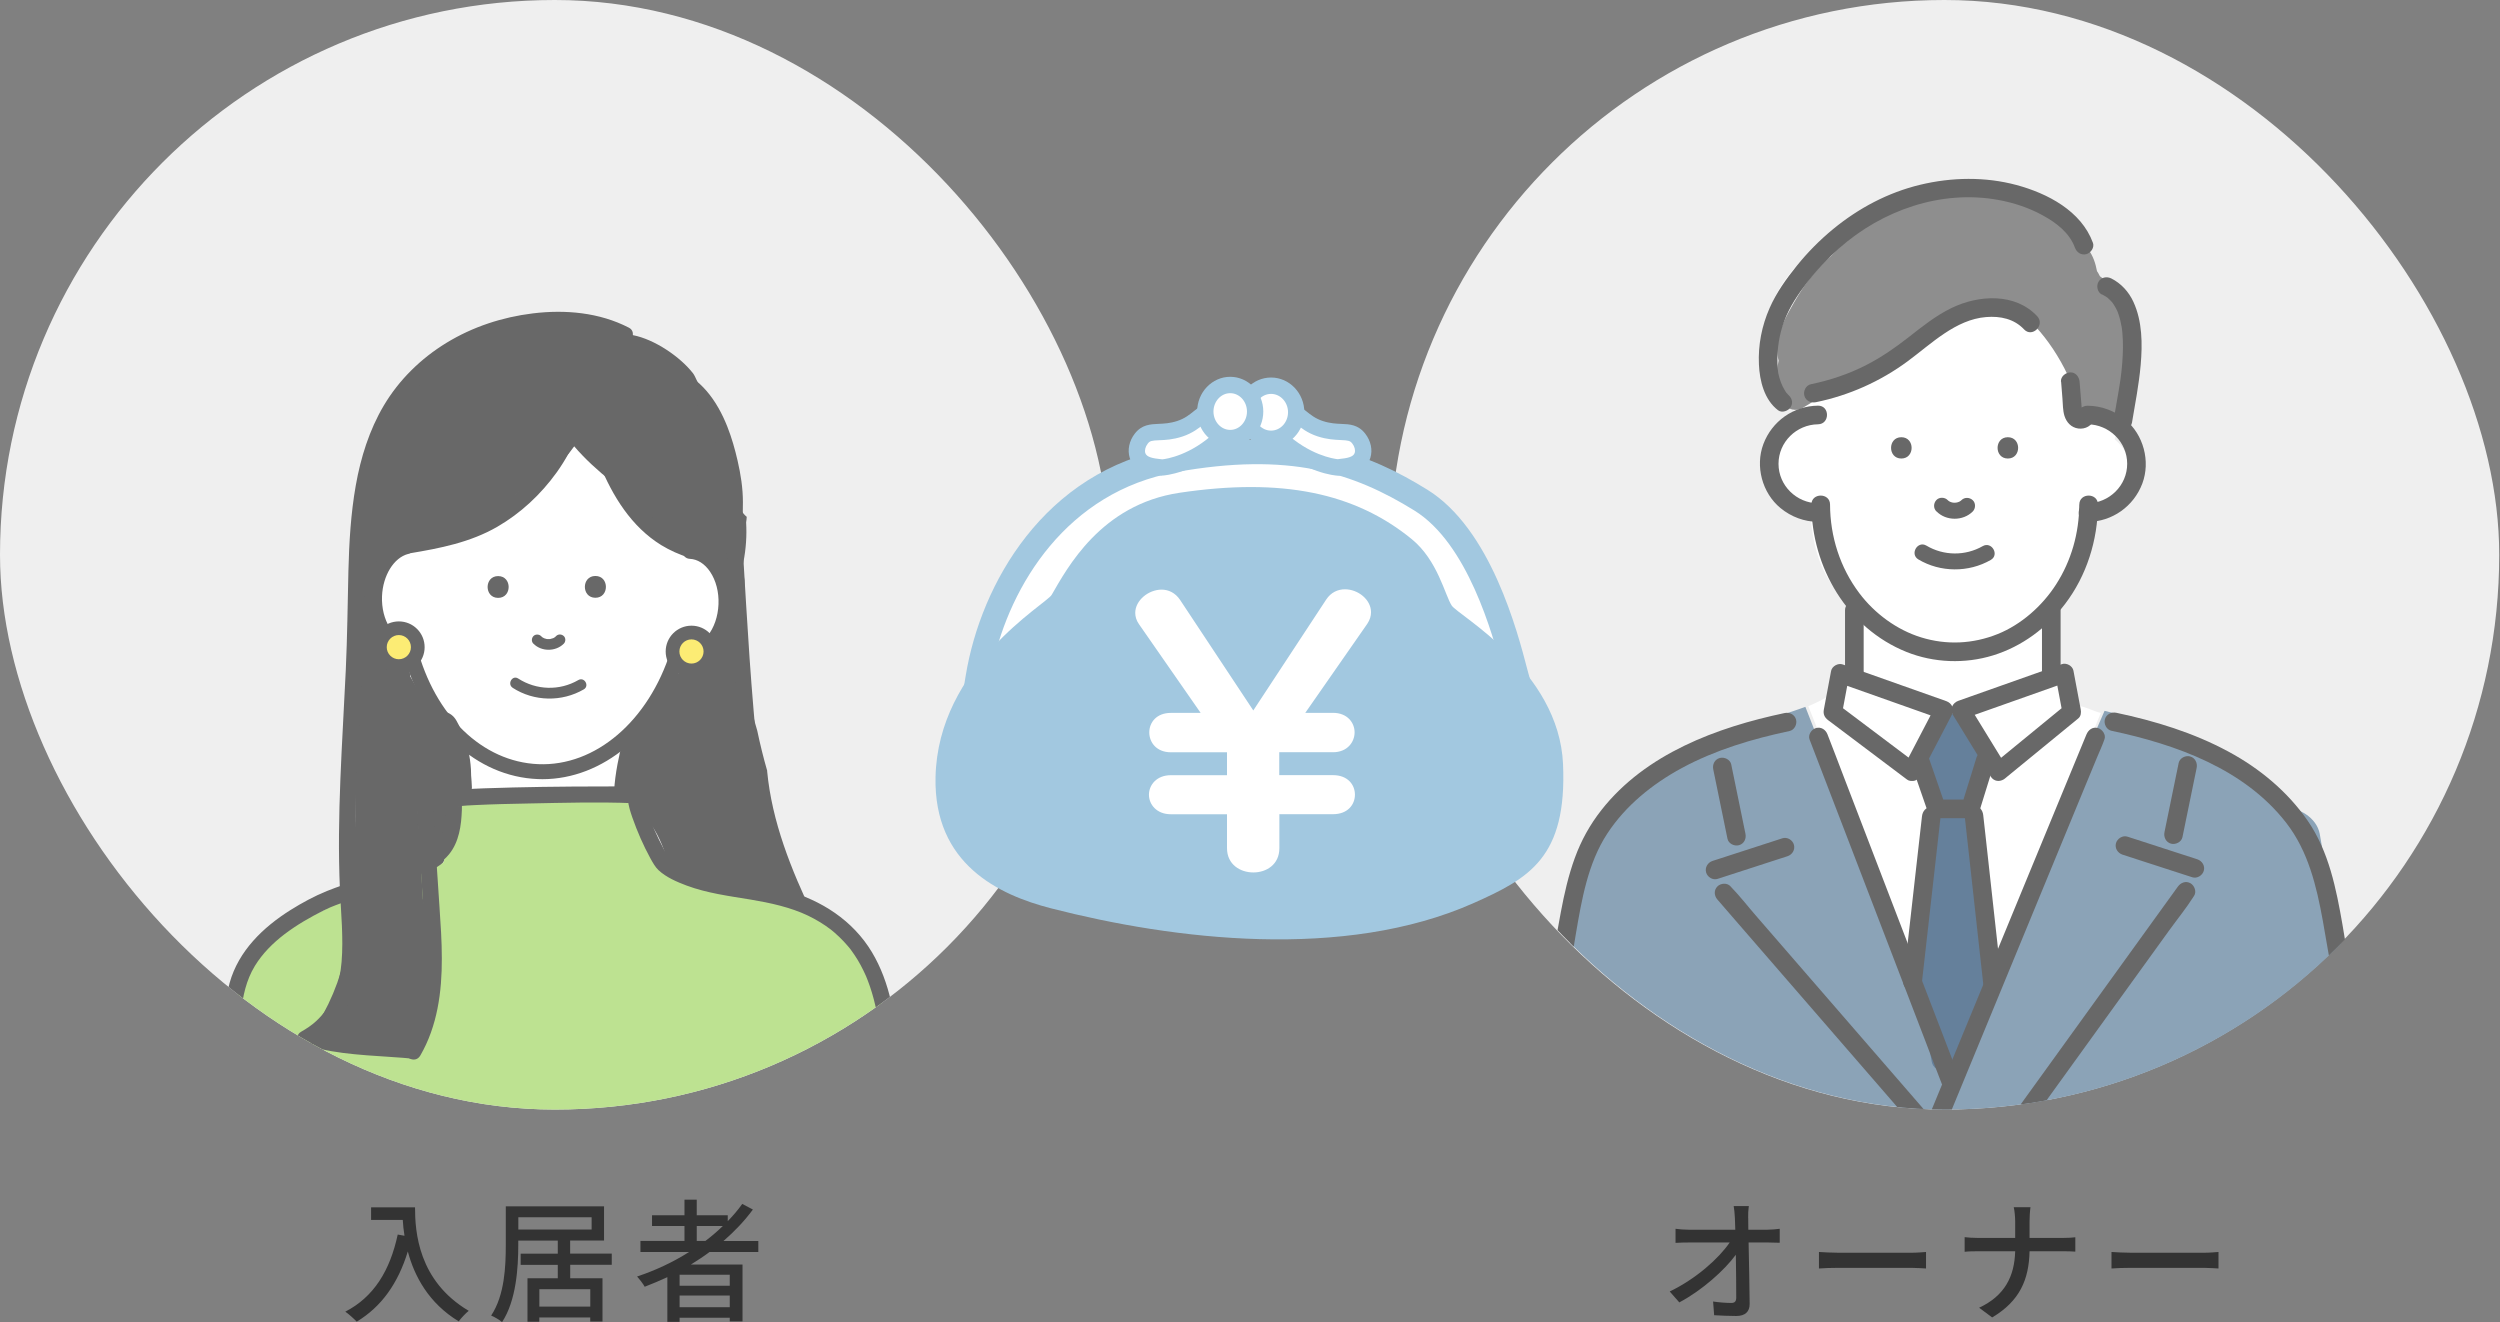 <?xml version="1.0" encoding="UTF-8"?>
<svg id="_レイヤー_2" data-name="レイヤー 2" xmlns="http://www.w3.org/2000/svg" width="450.63" height="238.32" xmlns:xlink="http://www.w3.org/1999/xlink" viewBox="0 0 450.63 238.32">
  <rect x="0" y="0" width="450.63" height="238.32" fill="#808080" stroke="none"/>
  <defs>
    <style>
      .cls-1 {
        fill: #65809b;
      }

      .cls-1, .cls-2, .cls-3, .cls-4, .cls-5, .cls-6, .cls-7, .cls-8, .cls-9, .cls-10, .cls-11 {
        stroke-width: 0px;
      }

      .cls-2 {
        fill: #8e8e8e;
      }

      .cls-12 {
        clip-path: url(#clippath-2);
      }

      .cls-3 {
        fill: #bde291;
      }

      .cls-4 {
        fill: none;
      }

      .cls-5 {
        fill: #686868;
      }

      .cls-13 {
        clip-path: url(#clippath-1);
      }

      .cls-6 {
        fill: #333;
      }

      .cls-7 {
        fill: #fff;
      }

      .cls-8 {
        fill: #fcec74;
      }

      .cls-14 {
        clip-path: url(#clippath);
      }

      .cls-15 {
        clip-path: url(#clippath-3);
      }

      .cls-9 {
        fill: #a2c8e0;
      }

      .cls-10 {
        fill: #8ba3b7;
      }

      .cls-11 {
        fill: #efefef;
      }
    </style>
    <clipPath id="clippath">
      <rect class="cls-4" x="250.63" y="0" width="200" height="200" rx="100" ry="100"/>
    </clipPath>
    <clipPath id="clippath-1">
      <rect class="cls-4" x="269.35" y="25.87" width="162.55" height="174.13"/>
    </clipPath>
    <clipPath id="clippath-2">
      <rect class="cls-4" x="0" y="0" width="200" height="200" rx="100" ry="100"/>
    </clipPath>
    <clipPath id="clippath-3">
      <rect class="cls-4" x="17.48" y="34.96" width="165.04" height="165.04"/>
    </clipPath>
  </defs>
  <g id="_レイヤー_1-2" data-name="レイヤー 1">
    <g>
      <g>
        <g>
          <path class="cls-6" d="m315.12,219.57c0,.58.02,1.27.02,2.09h3.43c.7,0,1.73-.1,2.23-.17v2.52c-.65-.02-1.51-.05-2.11-.05h-3.5c.07,3.55.17,7.99.19,11.09,0,1.39-.81,2.16-2.42,2.16-1.32,0-2.71-.07-3.98-.14l-.19-2.47c1.1.17,2.42.26,3.28.26.65,0,.89-.31.89-.96,0-1.8-.02-4.8-.07-7.73-2.06,2.81-6.11,6.43-10.19,8.59l-1.73-1.97c4.77-2.28,8.89-6,10.81-8.83h-7.31c-.84,0-1.65.02-2.45.07v-2.54c.67.1,1.63.17,2.4.17h8.37c-.02-.79-.05-1.51-.07-2.09-.05-.96-.12-1.61-.22-2.18h2.73c-.1.7-.14,1.49-.12,2.18Z"/>
          <path class="cls-6" d="m331.44,225.81h13.04c1.15,0,2.09-.1,2.69-.14v2.98c-.53-.02-1.63-.12-2.69-.12h-13.04c-1.32,0-2.76.05-3.57.12v-2.98c.79.05,2.28.14,3.57.14Z"/>
          <path class="cls-6" d="m362.98,217.6h3.02c-.1.62-.17,1.87-.17,2.59v2.95h5.95c.93,0,1.87-.05,2.3-.12v2.59c-.43-.05-1.49-.07-2.33-.07h-5.92c-.1,5.06-1.75,8.98-6.74,11.93l-2.35-1.75c4.6-2.14,6.38-5.64,6.5-10.18h-6.64c-.96,0-1.87.02-2.47.1v-2.64c.58.07,1.51.14,2.42.14h6.69v-2.95c0-.77-.1-1.97-.26-2.59Z"/>
          <path class="cls-6" d="m384.17,225.81h13.04c1.15,0,2.08-.1,2.68-.14v2.98c-.53-.02-1.63-.12-2.68-.12h-13.04c-1.32,0-2.76.05-3.57.12v-2.98c.79.05,2.28.14,3.57.14Z"/>
        </g>
        <g>
          <rect class="cls-11" x="250.49" y="0" width="200" height="200" rx="100" ry="100"/>
          <g class="cls-14">
            <g class="cls-13">
              <g>
                <path class="cls-7" d="m378.69,128.51c-1.59-.37-2.51-1.08-4.11-1.28-.27-2.13-2.09-4.11-3.92-4.88-.4-.17-.83-.29-1.27-.38.33-4.78.71-9.56,1.16-14.34.35-.78.68-1.56,1-2.33,1.28-3.08,2.45-6.24,3.28-9.47.14-.56.26-1.12.35-1.67.39-.18.77-.35,1.16-.53,2.47-1.16,5.08-2.28,6.58-4.72,2.01-3.26,1.18-7.42-1.75-9.7,2.28-7.47,3.88-15.65.81-23.05-.84-2.03-2.33-3.89-4.44-4.49.11-.5.15-1.02.09-1.56-.4-3.6-1.6-6.61-4.08-9.3-2.13-2.31-5.11-3.93-8.13-4.75-3.85-1.04-8.07-1.01-12.13-.35-4.66-.57-9.47-.05-14.02,1.66-5,1.88-9.49,4.68-13.36,8.38-4.15,3.97-7.71,9.03-7.89,14.96-.14,4.61,2.02,8.74,4.97,12.16.24.99.55,1.96.95,2.91-1.89,1.15-3.35,3.03-3.98,5.15-1.11,3.74.49,8.06,3.87,10.05.64.37,1.32.65,2.03.83.15.05.3.08.45.12.19,4.25.96,8.47,3.1,12.2,1.65,2.88,3.9,5.21,6.47,7.14-.5,3.65-.93,7.31-1.29,10.97-2.04.2-4.01,1.32-4.97,3.12-.23.44-3.52,1.89-3.66,1.94l26.36,65.9,26.36-64.7Z"/>
                <path class="cls-10" d="m351.1,193.05l-25.68-65.64c-4.92,1.8-12.95,4.17-17.58,5.84-1.93.7-3.6,2.21-4.34,4.08-10.16,3.41-16.12,13.96-18.65,23.91-1.46,5.74-2.37,11.64-3.47,17.46-1.18,6.26-2.36,12.52-3.54,18.78-.81,4.28,1.79,7.78,6.17,8.1,28.78,2.1,57.62,3.29,86.47,3.56,8.14.08,16.28.08,24.41.01,1.94-.02,3.83-.99,5.04-2.49,5.27-.57,10.53-1.22,15.78-1.95,1.06-.15,2.02-.75,2.8-1.57,4-.36,6.8-4.06,5.79-8.07-.55-2.19-1.03-4.39-1.42-6.61-.11-.61-.21-1.21-.3-1.82-.01-.09-.1-.71-.15-1.02-.04-.32-.1-.85-.11-.94-.07-.61-.13-1.22-.19-1.83-.17-1.82-.27-3.64-.33-5.46,0-2.68.04-5.36.11-8.04.05-1.84-.86-3.63-2.26-4.85-.23-4.75-.64-9.49-1.51-14.19-.54-2.91-3.84-4.94-6.73-4.69-.06-.12-.12-.25-.18-.38-1.01-1.95-2.31-3.86-3.87-5.4-2.26-2.23-4.94-3.44-7.87-4.56-6.47-2.47-13.22-5.52-20.14-7.15l-28.26,64.95"/>
                <path class="cls-2" d="m383.75,57.49c-.05-.17-.11-.33-.17-.49-.19-1.11-.5-2.21-.88-3.28-1.33-1.39-2.66-2.79-4.19-3.93-.08-.14-.15-.28-.23-.44-.09-.17-.18-.33-.29-.46-.27-1.44-.72-2.82-1.59-3.93-.04-.57-.28-1.14-.67-1.61-5.85-7.13-17.23-8.92-25.88-7.78-7.71,1.02-14.76,4.73-19.77,10.55-3.24,2.64-5.5,6.19-7.52,9.85-1.2,2.17-2.26,4.51-2.23,7.04,0,.67.09,1.33.26,1.98-.54,2.62-.14,5.25,1,7.72.54,1.17,2.26,1.48,3.28.86l11.23-6.76c3.66-2.2,7.27-4.51,11.12-6.37.92-.45,1.87-.85,2.84-1.22,1.93-1.23,4.12-2.13,6.25-2.71,3.29-.91,7.16-1.07,9.77,1.5,4.47,4.41,8.54,11.86,9.18,18.17.64.1,1.16-.11,1.74-.42.23-.12.45-.28.68-.41.02.01.03.03.05.04,1.5,1.11,3.71-.12,4.63-1.36,1.08-1.46,1.29-3.35,1.54-5.1.3-2.05.51-4.13.51-6.2,0-1.75-.15-3.59-.66-5.27Z"/>
                <path class="cls-1" d="m358.2,172.27c.07-.23.1-.48.07-.73-1.23-9.51-2.11-19.06-2.65-28.64.33-.75.32-1.65-.13-2.32,0-.03,0-.07,0-.1.33-.69.66-1.39.99-2.08.48-1,1.18-2.11,1.21-3.26.03-1.41-.9-2.55-2.01-3.53-.71-2.31-3.15-3.96-5.51-2.43-.46.29-.81.76-1.01,1.28-.07.1-.15.2-.21.31-.02.03-.03.05-.04.08-.58.24-1.05.74-1.23,1.55-.38,1.67-1.41,4.06-.92,5.77.19.68.69,1.29,1.3,1.85-.15,1.16.05,2.33.89,3.28.25.29.56.55.9.75-.81.3-1.43,1.02-1.4,2.15.18,5.94-.14,11.9-1.04,17.78-.05.32-.05.64,0,.94-.39,2.27-.77,4.54-1.11,6.82-.18,1.18-.5,3.46-.2,5.3-.53.52-.82,1.29-.56,2.23,1.09,3.98,1.98,8,2.65,12.07.38,2.3,4.22,2.28,4.63,0,.25-1.39.83-2.68,1.48-3.95.41-.4.69-.94.78-1.5.4-.78.79-1.57,1.1-2.38.38-.99.72-2,1.04-3.01.7-.42,1.19-1.2,1.19-2.06v-1.88c.18-.62.37-1.25.56-1.87.33-1.06-.07-1.91-.74-2.42Z"/>
                <g>
                  <path class="cls-5" d="m367.2,56.99c-3.98-4.25-10.57-3.83-15.42-1.48-2.85,1.38-5.34,3.39-7.82,5.33-2.41,1.88-4.91,3.61-7.64,5-3.13,1.59-6.47,2.71-9.91,3.42-.89.18-1.4,1.23-1.17,2.07.25.92,1.17,1.35,2.07,1.17,5.98-1.22,11.65-3.76,16.55-7.38,4.27-3.15,8.64-7.53,14.14-7.97,2.56-.21,5.05.32,6.84,2.22,1.48,1.58,3.85-.8,2.37-2.37h0Z"/>
                  <path class="cls-5" d="m377.25,43.76c-2.1-5.74-8.18-8.9-13.77-10.41-5.66-1.52-11.7-1.41-17.38-.04-5.8,1.4-11.06,4.2-15.66,7.97-2.41,1.98-4.61,4.21-6.57,6.63-1.89,2.35-3.68,4.84-4.89,7.61-1.41,3.21-2.09,6.66-1.93,10.17.13,2.96.97,6.38,3.45,8.26.72.55,1.88.11,2.3-.6.5-.86.12-1.75-.6-2.3.25.19-.15-.19-.23-.28.15.18-.08-.13-.11-.17-.07-.11-.14-.22-.2-.33-.27-.46-.48-.9-.65-1.36-.19-.51-.33-1.02-.45-1.54-.01-.05-.07-.39-.04-.17.04.28-.03-.27-.03-.33-.04-.44-.07-.88-.09-1.32-.1-2.67.31-5.29,1.26-7.79.94-2.48,2.46-4.74,4.07-6.83,1.71-2.22,3.65-4.28,5.74-6.14,7.74-6.88,18.43-10.65,28.78-8.74,2.78.51,5.48,1.41,7.96,2.77,2.43,1.33,4.81,3.12,5.8,5.82.31.85,1.14,1.43,2.07,1.17.82-.23,1.49-1.21,1.17-2.07h0Z"/>
                  <path class="cls-5" d="m378.89,53.07c.33.16.64.35.95.56.21.14-.19-.16,0,0,.06.04.11.09.16.14.16.14.31.29.46.44.11.12.22.25.33.37.2.24.04.05,0,0,.06.08.11.15.16.23.21.33.41.66.58,1.01.04.09.21.46.16.34-.06-.14.11.29.13.36.14.39.26.79.36,1.2.1.39.18.79.25,1.19.01.08.09.57.05.29.03.25.06.5.08.76.17,1.82.12,3.65-.02,5.47-.07.92-.17,1.83-.29,2.74,0,0-.04.29-.02.12.02-.18-.02.17-.03.21-.03.2-.06.4-.09.6-.07.44-.13.88-.21,1.32-.27,1.63-.58,3.26-.85,4.89-.15.89.24,1.81,1.17,2.07.81.22,1.91-.27,2.07-1.17.58-3.46,1.26-6.91,1.57-10.41.33-3.79.31-7.87-1.31-11.39-.82-1.79-2.21-3.33-3.99-4.22-.81-.4-1.82-.22-2.3.6-.43.74-.21,1.89.6,2.3h0Z"/>
                  <path class="cls-5" d="m371.52,68.81c.08,1.01.16,2.02.24,3.04.08,1.01.06,2.13.36,3.1.37,1.19,1.23,2.12,2.5,2.29,1.25.17,2.54-.5,2.87-1.78.22-.85-.28-1.86-1.17-2.07-.88-.2-1.83.26-2.07,1.17-.06.24.14-.26.19-.33.1-.12.13-.15.07-.09-.09.09-.02.04.22-.16-.19.11.21-.08.22-.08-.01,0-.15.04-.17.05-.14.05.47-.04.2-.04-.23,0,.23.02.23.04,0,0-.17-.05-.18-.05-.17-.02.35.16.2.08-.17-.09.32.3.14.11-.2-.21.14.25.05.08-.03-.06-.06-.11-.1-.17-.1-.16.11.37.04.09-.04-.15-.08-.29-.11-.44-.05-.28.03-.02,0,.1.01-.08-.02-.17-.02-.25-.14-1.57-.25-3.14-.38-4.7-.07-.87-.72-1.72-1.68-1.68-.85.04-1.75.74-1.68,1.68h0Z"/>
                  <g>
                    <path class="cls-5" d="m374.79,90.95c-.02,5.12-1.42,10.12-4.2,14.43-2.5,3.88-6.27,7.2-10.48,8.9-4.49,1.81-9.26,2.02-13.82.61-4.38-1.35-8.37-4.29-11.13-7.95-3.49-4.63-5.27-10.23-5.29-15.99,0-2.16-3.37-2.16-3.36,0,.04,11.31,6.47,22.28,17.15,26.57,4.92,1.97,10.55,2.18,15.61.61,5.21-1.61,9.67-4.95,12.96-9.26,3.9-5.11,5.9-11.52,5.93-17.92,0-2.16-3.35-2.16-3.36,0h0Z"/>
                    <path class="cls-5" d="m376.31,76.48c3.89.05,7.12,3.2,7.12,7.12s-3.23,7.07-7.12,7.12c-2.16.03-2.16,3.38,0,3.36,4.42-.05,8.3-2.8,9.85-6.93,1.5-4,.21-8.83-3.1-11.54-1.93-1.58-4.26-2.45-6.75-2.48-2.16-.03-2.16,3.33,0,3.36h0Z"/>
                    <path class="cls-5" d="m327.7,90.72c-3.89-.05-7.12-3.2-7.12-7.12s3.23-7.07,7.12-7.12c2.16-.03,2.16-3.38,0-3.36-4.42.05-8.3,2.8-9.85,6.93-1.5,4-.21,8.83,3.1,11.54,1.93,1.58,4.26,2.45,6.75,2.48,2.16.03,2.16-3.33,0-3.36h0Z"/>
                  </g>
                  <g>
                    <path class="cls-5" d="m361.92,82.65c2.47,0,2.47-3.84,0-3.84s-2.47,3.84,0,3.84h0Z"/>
                    <path class="cls-5" d="m342.72,82.65c2.47,0,2.47-3.84,0-3.84s-2.47,3.84,0,3.84h0Z"/>
                  </g>
                  <path class="cls-5" d="m349.06,92.18c1.72,1.76,4.79,1.76,6.53.02.53-.53.57-1.51,0-2.04-.57-.53-1.47-.57-2.04,0-.08.09-.17.17-.27.24.1-.08.19-.15.29-.23-.21.16-.43.29-.67.39.11-.05.23-.1.34-.15-.28.12-.57.19-.87.23.13-.02.26-.03.38-.05-.3.04-.6.03-.9,0,.13.02.26.03.38.05-.28-.04-.55-.11-.81-.22.11.05.23.1.34.15-.24-.1-.46-.23-.67-.38.1.08.19.15.29.23-.11-.09-.21-.18-.31-.28-.53-.54-1.51-.57-2.04,0-.53.58-.56,1.46,0,2.04h0Z"/>
                  <path class="cls-5" d="m357.39,98.44c-3.14,1.8-7.04,1.76-10.15-.09-1.6-.95-3.04,1.54-1.45,2.49,3.97,2.36,9.05,2.39,13.05.09,1.61-.92.16-3.41-1.45-2.49h0Z"/>
                  <g>
                    <path class="cls-5" d="m332.57,109.98v11.35c0,.91.77,1.68,1.68,1.68s1.68-.77,1.68-1.68v-11.35c0-.91-.77-1.68-1.68-1.68s-1.68.77-1.68,1.68h0Z"/>
                    <path class="cls-5" d="m368.07,109.98v11.35c0,.91.77,1.68,1.68,1.68s1.68-.77,1.68-1.68v-11.35c0-.91-.77-1.68-1.68-1.68s-1.68.77-1.68,1.68h0Z"/>
                  </g>
                  <g>
                    <path class="cls-5" d="m345.45,137.63c-4.15-3.13-8.3-6.25-12.46-9.38-.59-.44-1.18-.89-1.77-1.33.26.63.51,1.26.77,1.9.44-2.33.88-4.66,1.31-6.98-.69.39-1.38.78-2.07,1.17,5.45,1.93,10.9,3.86,16.35,5.79.78.28,1.56.55,2.34.83-.33-.82-.67-1.64-1-2.47-1.93,3.69-3.85,7.39-5.78,11.08-1,1.91,1.9,3.61,2.9,1.69,1.93-3.69,3.85-7.39,5.78-11.08.53-1.01.05-2.09-1-2.47-5.45-1.93-10.9-3.86-16.35-5.79-.78-.28-1.56-.55-2.34-.83-.81-.29-1.91.33-2.07,1.17-.44,2.33-.88,4.66-1.31,6.98-.15.82.13,1.41.77,1.9,4.15,3.13,8.3,6.25,12.46,9.38.59.44,1.18.89,1.77,1.33.72.55,1.88.12,2.3-.6.5-.86.12-1.75-.6-2.3Z"/>
                    <path class="cls-5" d="m361.46,140.27c3.83-3.14,7.67-6.28,11.5-9.42.55-.45,1.11-.91,1.66-1.36.48-.39.54-1.08.43-1.63-.44-2.33-.88-4.66-1.31-6.98-.16-.85-1.26-1.46-2.07-1.17-5.45,1.93-10.9,3.86-16.35,5.79-.78.28-1.56.55-2.34.83-.99.35-1.6,1.49-1,2.47,1.99,3.24,3.98,6.49,5.97,9.73.29.47.58.95.87,1.42,1.13,1.84,4.03.15,2.9-1.69-1.99-3.24-3.98-6.49-5.97-9.73-.29-.47-.58-.95-.87-1.42-.33.82-.67,1.64-1,2.47,5.45-1.93,10.9-3.86,16.35-5.79.78-.28,1.56-.55,2.34-.83-.69-.39-1.38-.78-2.07-1.17.44,2.33.88,4.66,1.31,6.98.14-.54.29-1.09.43-1.63-3.83,3.14-7.67,6.28-11.5,9.42-.55.45-1.11.91-1.66,1.36-.7.58-.6,1.78,0,2.37.69.69,1.67.58,2.37,0Z"/>
                  </g>
                  <path class="cls-5" d="m356.26,136.56c-.91,2.93-1.81,5.86-2.72,8.79.54-.41,1.08-.82,1.62-1.23h-6.08c.54.41,1.08.82,1.62,1.23-1.01-2.93-2.03-5.86-3.04-8.79-.3-.86-1.15-1.42-2.07-1.17-.83.23-1.47,1.2-1.17,2.07,1.01,2.93,2.03,5.86,3.04,8.79.24.7.85,1.23,1.62,1.23h6.08c.76,0,1.4-.52,1.62-1.23.91-2.93,1.81-5.86,2.72-8.79.27-.87-.32-1.83-1.17-2.07-.9-.25-1.8.3-2.07,1.17h0Z"/>
                  <path class="cls-5" d="m279.47,197.64c1.47-9.78,2.92-19.54,4.58-29.29,1.05-6.16,2.17-12.75,5.65-18.07,3.32-5.08,8.16-8.97,13.45-11.84,6.05-3.27,12.71-5.25,19.42-6.67.89-.19,1.4-1.23,1.17-2.07-.25-.92-1.18-1.36-2.07-1.17-12.21,2.58-25.04,7.34-33,17.47-2.08,2.65-3.66,5.49-4.81,8.66-1.15,3.15-1.89,6.43-2.51,9.72-.92,4.88-1.72,9.79-2.48,14.7-.92,5.88-1.76,11.77-2.64,17.65-.13.9.22,1.8,1.17,2.07.79.22,1.93-.27,2.07-1.17h0Z"/>
                  <path class="cls-5" d="m426.94,196.69c-1.51-10.01-2.98-20.02-4.7-29.99-1.12-6.45-2.47-13.26-6.26-18.74-3.64-5.28-8.65-9.43-14.28-12.47-6.3-3.41-13.23-5.53-20.22-7.01-.89-.19-1.81.26-2.07,1.17-.23.83.28,1.88,1.17,2.07,11.66,2.47,23.99,6.87,31.54,16.63,3.94,5.09,5.44,11.38,6.57,17.6.86,4.74,1.65,9.49,2.39,14.25.9,5.79,1.73,11.6,2.6,17.39.14.9,1.27,1.39,2.07,1.17.96-.26,1.31-1.17,1.17-2.07h0Z"/>
                  <path class="cls-5" d="m346.44,176.98c.38-3.36.76-6.73,1.14-10.09.6-5.36,1.21-10.71,1.81-16.07.14-1.22.28-2.45.41-3.67.1-.9-.84-1.68-1.68-1.68-.99,0-1.58.77-1.68,1.68-.38,3.36-.76,6.73-1.14,10.09-.6,5.36-1.21,10.71-1.81,16.07-.14,1.22-.28,2.45-.41,3.67-.1.9.84,1.68,1.68,1.68.99,0,1.58-.77,1.68-1.68h0Z"/>
                  <path class="cls-5" d="m354.12,146.92c.38,3.43.76,6.86,1.14,10.3.6,5.44,1.2,10.88,1.8,16.32.14,1.25.28,2.51.42,3.76.1.9.7,1.68,1.68,1.68.83,0,1.78-.77,1.68-1.68-.38-3.43-.76-6.86-1.14-10.3-.6-5.44-1.2-10.88-1.8-16.32-.14-1.25-.28-2.51-.42-3.76-.1-.9-.7-1.68-1.68-1.68-.83,0-1.78.77-1.68,1.68h0Z"/>
                  <g>
                    <path class="cls-5" d="m353.24,194.44c-.79-2.06-1.58-4.11-2.37-6.17-1.9-4.94-3.79-9.88-5.69-14.81-2.29-5.97-4.59-11.95-6.88-17.92-1.98-5.17-3.96-10.33-5.95-15.5-.96-2.51-1.91-5.03-2.89-7.53-.01-.04-.03-.07-.04-.11-.32-.85-1.13-1.43-2.07-1.17-.81.22-1.5,1.21-1.17,2.07.79,2.06,1.58,4.11,2.37,6.17,1.9,4.94,3.79,9.88,5.69,14.81,2.29,5.97,4.59,11.95,6.88,17.92,1.98,5.17,3.96,10.33,5.95,15.5.96,2.51,1.91,5.03,2.89,7.53.01.04.03.07.04.11.32.85,1.13,1.43,2.07,1.17.81-.22,1.5-1.21,1.17-2.07h0Z"/>
                    <path class="cls-5" d="m376.08,132.4c-1.06,2.56-2.11,5.12-3.17,7.68-2.52,6.1-5.03,12.2-7.55,18.3-3.04,7.37-6.08,14.75-9.12,22.12-2.64,6.41-5.29,12.82-7.93,19.23-.87,2.1-1.73,4.2-2.6,6.29-.41.99-.88,1.98-1.23,2.99-.02.04-.04.09-.05.13-.35.84.37,1.85,1.17,2.07.96.26,1.72-.33,2.07-1.17,1.06-2.56,2.11-5.12,3.17-7.68,2.52-6.1,5.03-12.2,7.55-18.3,3.04-7.37,6.08-14.75,9.12-22.12,2.64-6.41,5.29-12.82,7.93-19.23.87-2.1,1.73-4.2,2.6-6.29.41-.99.88-1.98,1.23-2.99.02-.04.04-.09.05-.13.35-.84-.37-1.85-1.17-2.07-.96-.26-1.72.33-2.07,1.17h0Z"/>
                    <path class="cls-5" d="m392.71,137.52c-.75,3.64-1.49,7.28-2.24,10.92-.11.52-.21,1.04-.32,1.56-.18.89.26,1.81,1.17,2.07.83.23,1.88-.28,2.07-1.17.75-3.64,1.49-7.28,2.24-10.92.11-.52.21-1.04.32-1.56.18-.89-.26-1.81-1.17-2.07-.83-.23-1.88.28-2.07,1.17h0Z"/>
                    <path class="cls-5" d="m382.58,154.05c3.67,1.19,7.34,2.38,11.01,3.57.53.17,1.05.34,1.58.51.86.28,1.83-.33,2.07-1.17.25-.91-.31-1.78-1.17-2.07-3.67-1.19-7.34-2.38-11.01-3.57-.53-.17-1.05-.34-1.58-.51-.86-.28-1.83.33-2.07,1.17-.25.91.31,1.78,1.17,2.07h0Z"/>
                    <path class="cls-5" d="m392.56,159.82c-1.21,1.68-2.42,3.36-3.64,5.04-2.9,4.01-5.79,8.03-8.69,12.04-3.52,4.87-7.03,9.75-10.55,14.62-3.03,4.2-6.06,8.39-9.09,12.59-1.47,2.04-3.1,4.03-4.44,6.15-.02.03-.04.06-.06.09-.53.74-.13,1.87.6,2.3.85.5,1.76.14,2.3-.6,1.21-1.68,2.42-3.36,3.64-5.04,2.9-4.01,5.79-8.03,8.69-12.04,3.52-4.87,7.03-9.75,10.55-14.62,3.03-4.2,6.06-8.39,9.09-12.59,1.47-2.04,3.1-4.03,4.44-6.15.02-.03.04-.06.06-.09.53-.74.13-1.87-.6-2.3-.85-.5-1.76-.14-2.3.6h0Z"/>
                    <path class="cls-5" d="m308.82,138.7c.75,3.64,1.49,7.28,2.24,10.92.11.52.21,1.04.32,1.56.18.89,1.23,1.4,2.07,1.17.92-.25,1.36-1.17,1.17-2.07-.75-3.64-1.49-7.28-2.24-10.92-.11-.52-.21-1.04-.32-1.56-.18-.89-1.23-1.4-2.07-1.17-.92.25-1.36,1.17-1.17,2.07h0Z"/>
                    <path class="cls-5" d="m321.29,151.1c-3.67,1.19-7.34,2.38-11.01,3.57-.53.17-1.05.34-1.58.51-.86.28-1.42,1.16-1.17,2.07.23.85,1.2,1.45,2.07,1.17,3.67-1.19,7.34-2.38,11.01-3.57.53-.17,1.05-.34,1.58-.51.86-.28,1.42-1.16,1.17-2.07-.23-.85-1.2-1.45-2.07-1.17h0Z"/>
                    <path class="cls-5" d="m309.57,162.15c1.23,1.42,2.45,2.83,3.68,4.25,2.93,3.38,5.86,6.76,8.79,10.14,3.56,4.11,7.12,8.21,10.68,12.32,3.06,3.53,6.13,7.07,9.19,10.6,1.49,1.71,2.9,3.55,4.48,5.17.02.02.04.05.07.08.59.69,1.77.61,2.37,0,.68-.68.6-1.69,0-2.37-1.23-1.42-2.45-2.83-3.68-4.25-2.93-3.38-5.86-6.76-8.79-10.14-3.56-4.11-7.12-8.21-10.68-12.32-3.06-3.53-6.13-7.07-9.19-10.6-1.49-1.71-2.9-3.55-4.48-5.17-.02-.02-.04-.05-.07-.08-.59-.69-1.77-.61-2.37,0-.68.68-.6,1.69,0,2.37h0Z"/>
                  </g>
                </g>
              </g>
            </g>
          </g>
        </g>
      </g>
      <g>
        <g>
          <path class="cls-6" d="m74.81,217.63c0,4.34.55,13.25,9.68,18.65-.5.38-1.41,1.34-1.8,1.9-5.44-3.29-8.01-8.18-9.18-12.6-1.77,5.78-4.77,9.98-9.21,12.65-.43-.46-1.46-1.39-2.06-1.8,5.15-2.66,8.05-7.39,9.45-13.9l1.22.22c-.17-1.01-.26-1.99-.31-2.86h-5.71v-2.26h7.91Z"/>
          <path class="cls-6" d="m102.78,227.99v2.42h5.82v7.8h-2.21v-.74h-9.18v.77h-2.13v-7.83h5.46v-2.42h-6.69v-2.02h6.69v-2.35h-7.12v.77c0,4.1-.36,10.03-2.92,13.92-.43-.38-1.42-.96-1.97-1.18,2.45-3.67,2.64-8.93,2.64-12.75v-6.94h17.71v6.17h-6.11v2.35h7.5v2.02h-7.5Zm-9.35-6.36h13.21v-2.21h-13.21v2.21Zm12.97,10.75h-9.18v3.14h9.18v-3.14Z"/>
          <path class="cls-6" d="m127.9,225.67c-1.08.82-2.21,1.54-3.36,2.26h9.3v10.25h-2.3v-.65h-9.04v.74h-2.21v-8.06c-1.34.62-2.71,1.2-4.08,1.73-.26-.5-.96-1.39-1.37-1.85,3.31-1.1,6.5-2.59,9.37-4.42h-8.77v-1.99h7.94v-2.69h-5.85v-1.94h5.85v-2.81h2.21v2.81h5.59v1.06c.96-.98,1.85-2.02,2.61-3.1l1.92,1.01c-1.51,2.06-3.31,3.94-5.3,5.67h6.28v1.99h-8.8Zm3.64,4.1h-9.04v1.99h9.04v-1.99Zm0,5.86v-2.11h-9.04v2.11h9.04Zm-4.39-11.95c1.13-.84,2.16-1.75,3.14-2.69h-4.7v2.69h1.56Z"/>
        </g>
        <g>
          <rect class="cls-11" x="0" y="0" width="200" height="200" rx="100" ry="100"/>
          <g class="cls-12">
            <g class="cls-15">
              <g>
                <path class="cls-5" d="m138.3,138.98c-.69-2.4-1.29-4.82-1.8-7.26-.73-2.36-1.27-4.77-1.54-7.29-.48-.64-.78-1.45-.78-2.44v-17.41c-.46-3.12-.79-6.25-.98-9.41-3.67-3.46-8.75-3.69-13.61-3.62-4,.06-8,.19-11.99.38-7.99.39-15.96,1.04-23.91,1.95-3.96.46-8.16.63-11.91,2.06-2.87,1.1-5.36,2.65-7.35,4.67-.11,13.43-.44,26.87-.84,40.3,1.59,2.85,4.41,4.59,8.37,4.99,1.3.13,2.61.23,3.91.32-.2,2.01-.41,4.02-.61,6.03-.33,3.22,3.07,6.32,6.18,6.18,3.63-.16,5.83-2.72,6.18-6.18.25-2.49.5-4.97.76-7.46,5.72-.88,11.42-.7,17.12.38.91-.12,1.82-.25,2.72-.39.08.37.15.74.21,1.11.49-.36,1.04-.61,1.62-.65,6.18-.43,8.67,4.74,10.23,9.75.13.41.24.82.36,1.24,1.04.78,2.06,1.58,3.07,2.39,7.72,1.84,15.27,4.28,22.9,6.49-4.01-8.38-7.47-16.99-8.33-26.12Z"/>
                <path class="cls-7" d="m130.24,106.19c-.6-3.16-2.66-5.79-5.37-7.37-.99-1.49-2.24-2.77-3.78-3.68.97-5.18-.3-10.35-3.74-14.81-2.14-2.77-4.98-4.9-8.16-6.2-.18-.12-.35-.25-.54-.36-4.27-2.74-9.53-3.53-14.5-3.79-5.27-.27-11,1.21-13.28,6.19-2.58,1.37-4.9,3.16-6.77,5.38-1.53,1.81-2.66,3.77-3.38,5.81-2.91,5.1-3.85,11-3.23,16.84-.08.11-.17.22-.25.33-.09.1-.17.21-.25.31.49.73.75,1.59.64,2.45-.22,1.76-.19,2.5.77,4.04.03.04.04.09.07.13.29.19.55.42.78.7,1.99,2.43,3.09,5.25,4.33,8.09.23.53.35,1.1.35,1.66.08.12.15.24.22.36,1.18,2.13,2.36,4.28,3.67,6.33,1.45-.71,3.43-.51,4.45,1.29,5.29,9.33,1.91,19.1-3.57,27.45-.92,1.4-2.33,1.65-3.55,1.23-.55.65-1.12,1.31-1.7,1.97-2.27,2.58-4.65,5.05-7.11,7.43-2.37,2.29-2.48,6.12-.52,8.66,1.64,2.12,4.08,2.85,6.51,2.37-.06,1.09-.11,2.19-.13,3.29-.07,3.28,2.56,6.05,5.72,6.48,1.75.24,3.83-.35,5.32-1.55.67-.17,1.32-.42,1.92-.77.02.35.05.7.06,1.05.18,3.44,2.9,6.76,6.59,6.6.1,0,.2-.02.3-.03,1.14,2.84,4.84,4.59,7.72,3.73,3.48,2.8,9.24,1.63,10.59-3.21.83-2.98,1.66-5.97,2.49-8.95,2.46.56,5.14.26,7.11-1.02,4.73-3.05,5.68-8.22,3.44-13.12-.41-.9-.8-1.8-1.2-2.7-.01-.03-.02-.05-.03-.07-.14-.35-.29-.69-.43-1.04-.73-1.83-1.43-3.67-2.09-5.52-1.23-3.48-2.33-7.01-3.28-10.57-.69-2.58-1.31-5.19-1.85-7.81-.41-.12-.79-.3-1.15-.56-.23-.22-.46-.43-.69-.65-.42-.52-.69-1.11-.79-1.77,0-.33-.02-.66-.02-.99.04-.49.19-.94.46-1.35.19-.44.49-.81.88-1.11.02-.02.05-.04.07-.06-.13-.78-.24-1.57-.29-2.34.18,2.7-.07-.59-.13-1.11-.04-.31-.06-.62-.1-.94,2.95-3.07,5.59-6.36,7.32-10.19.8-.44,1.59-.93,2.35-1.48.97-.71,1.91-1.48,2.78-2.31.58-.47,1.08-1,1.52-1.59,2.65-3.07,4.26-6.82,3.44-11.17Z"/>
                <path class="cls-3" d="m43.21,196.52c-.05,7.74.28,15.47,1.01,23.17h114.04c1.17-3.02,1.47-6.35,1.5-9.74.1-9.94,1.06-19.66-.85-29.41-.17-1.97-2.44-4.14-2.93-5.95-1.48-5.45-6.17-9.9-11.65-10.52-4.22-3.4-9.28-5.5-14.78-4.87-1.03.12-1.99.28-2.9.55-2.48-1.22-5.09-2.12-7.76-2.83,0-.21-.01-.41-.02-.62-.11-2.76-.32-5.62-1.81-8.03-1.72-2.77-4.33-4.71-7.49-5.54-3.71-.97-7.9-.21-11.67.01-4.58.27-10.66-1.09-14.48,1.86-2.85,2.21-3.06,6.41-3.35,9.95-.02.26-.05.54-.07.82-.29.23-.58.48-.78.61-.35.24-.71.47-1.07.7-.21.09-.42.17-.51.2-.04.02-.08.03-.13.05-1.2-.16-2.43-.06-3.63.34-5.38,1.8-10.89,3.91-15.76,6.94-1.9.84-3.79,1.68-5.69,2.52-1.97.87-6.34,3.69-6.8,5.73-.11.46-.18.92-.23,1.38-4.55,6.55-4.17,14.57-2.25,22.55.01.05.03.09.04.14Z"/>
                <path class="cls-5" d="m134.59,93.15c-.71-.59-1.24-1.42-1.5-2.37-1.97-7.26-1.25-14.89-6.66-20.49-.34-.54-1.1-2.46-1.48-2.96-2.32-3-6.94-6.16-10.87-6.92-2.18-2.18-5.1-2.58-8.16-3.17-1.79-.34-3.53-.41-5.27-.31-.41.23-.88.41-1.44.49-5.41.8-11.12,1.19-16,3.85-4.05,3.37-7.59,7.16-10.63,11.35-3.18,3.43-5.56,7.54-7.64,11.76-.33,4.86-.43,9.73-.46,14.6.9,1.01,1.78,3.84,3.16,4.42.31.13.9-1.74,1.23-1.65.56-1.65,2.39-2.6,4.09-2.63.73-.01,1.46-.09,2.19-.2.51-.13,1.02-.26,1.53-.42.37-.12.75-.15,1.12-.11.62-.15,1.24-.31,1.86-.46.08-.14.15-.29.22-.44,0-.02.01-.03.02-.05.03-.02.06-.04.08-.06.82-.37,1.61-.79,2.38-1.25,1.44-.06,2.84-.49,4.03-1.4.65-.5,1.29-1.01,1.93-1.52v.02c.07-.06.13-.12.2-.18,1.79-1.45,3.51-2.96,5.17-4.52.72-.21,1.42-.52,2.1-.93,3-1.81,5.67-4.26,7.71-7.15,1.99,2.32,4.27,4.39,6.74,6.36,1.03,1.01,2.11,1.97,3.24,2.88.03.05.06.09.09.14.39.6.74,1.22,1.07,1.86.04.07.07.14.1.2.02.2.05.41.08.61.54.23,1.06.62,1.52,1.21,3.06,3.93,7.53,5.84,11.79,8.14.12,0,.25-.02.37-.02,2.27,0,3.43,1.55,3.57,3.28.94-1.04,1.63-2.3,1.92-3.74.48-2.43.64-4.84.5-7.21.06-.33.09-.67.11-1.01Z"/>
                <g>
                  <g>
                    <g>
                      <path class="cls-5" d="m97.78,140.45c-.28,0-.57,0-.85-.02-11.02-.44-20.42-9.13-24.15-22.23-3.99-.89-6.83-5.43-6.62-10.84.2-4.98,2.97-9.15,6.73-10.13.72-.19,1.46.24,1.65.97.19.72-.24,1.46-.97,1.65-2.58.67-4.56,3.88-4.71,7.62-.17,4.31,2.11,7.98,5.08,8.18.58.04,1.07.44,1.21,1.01,3.25,12.4,11.83,20.67,21.88,21.08,10.3.43,19.89-7.78,23.86-20.39.11-.35.35-.63.68-.8.32-.16.7-.19,1.04-.08.35.12.71.18,1.07.2,1.41.05,2.76-.67,3.85-2.03,1.19-1.48,1.89-3.52,1.98-5.72.09-2.2-.45-4.28-1.51-5.86-.98-1.45-2.28-2.27-3.68-2.33-.75-.03-1.33-.66-1.3-1.4.03-.75.66-1.33,1.4-1.3,2.27.09,4.34,1.34,5.81,3.52,1.39,2.05,2.09,4.71,1.98,7.48-.11,2.77-1.02,5.37-2.57,7.3-1.64,2.05-3.81,3.13-6.07,3.04-.16,0-.33-.02-.49-.04-4.45,12.78-14.43,21.12-25.31,21.12Z"/>
                      <path class="cls-5" d="m107.32,107.75c2.53,0,2.53-3.93,0-3.93s-2.53,3.93,0,3.93h0Z"/>
                      <path class="cls-5" d="m89.79,107.77c2.53,0,2.53-3.93,0-3.93s-2.53,3.93,0,3.93h0Z"/>
                      <path class="cls-5" d="m96.14,116.01c1.44,1.48,4.02,1.48,5.48.02.36-.36.39-1.02,0-1.38-.39-.36-.99-.39-1.38,0-.06.06-.15.12-.2.19.02-.03.18-.13.07-.05-.04.03-.07.05-.11.08-.08.05-.16.09-.24.14-.04.02-.09.03-.12.06.02-.02.21-.08.08-.04-.17.06-.35.11-.53.15-.04,0-.07.01-.11.02.28-.06.14-.02.07-.01-.09,0-.18.01-.27.01-.08,0-.16,0-.25-.01-.04,0-.21-.02-.03,0,.18.02,0,0-.03,0-.17-.03-.33-.1-.5-.14-.11-.03.23.11.06.02-.03-.02-.07-.03-.1-.05-.08-.04-.16-.09-.24-.13-.04-.02-.07-.05-.11-.08-.09-.05.19.16.05.04-.07-.06-.14-.12-.2-.19-.36-.36-1.02-.38-1.38,0-.36.39-.38.99,0,1.38h0Z"/>
                      <path class="cls-5" d="m80.69,133.75c.4,1.37.75,2.75,1.01,4.16.25,1.37.39,2.54.44,4.02.02.76.65,1.5,1.46,1.46.77-.03,1.49-.64,1.46-1.46-.1-3.04-.7-6.04-1.55-8.96-.21-.73-1.04-1.26-1.8-1.02-.74.24-1.25,1.01-1.02,1.8h0Z"/>
                      <path class="cls-5" d="m112.4,132.85c-.8,3.23-1.54,6.5-1.71,9.84-.04.76.7,1.49,1.46,1.46.82-.04,1.42-.64,1.46-1.46.16-3.05.86-6.04,1.61-9.06.18-.74-.24-1.62-1.02-1.8-.75-.17-1.6.23-1.8,1.02h0Z"/>
                      <path class="cls-5" d="m92.41,123.98c3.86,2.49,8.86,2.58,12.82.28,1.08-.63.1-2.31-.98-1.68-3.39,1.97-7.57,1.84-10.85-.28-1.06-.68-2.03,1-.98,1.68h0Z"/>
                      <path class="cls-5" d="m44.68,224.38c-.89-13.93-2.71-27.85-1.24-41.81.31-2.97.93-5.88,2.5-8.46,1.36-2.23,3.25-4.12,5.32-5.7,2.22-1.69,4.67-3.1,7.17-4.34.33-.16.67-.31,1-.47.36-.16-.28.11.09-.04.1-.04.19-.08.29-.12.26-.1.52-.21.78-.31.94-.36,1.89-.68,2.84-1.01,4.41-1.49,8.95-2.8,13.12-4.92,1.59-.81,3.25-1.8,4.39-3.21,1.81-2.22,2.21-5.18,2.31-7.95.02-.56.03-1.12.03-1.67,0-.76.15.14-.41.7-.44.43-.38.27-.27.21.12-.07-.47.11-.24.11.08,0,.19-.04.27-.06.15-.03.38.01-.18.02.08,0,.17-.02.25-.03.97-.11,1.95-.15,2.92-.2,3.23-.16,6.46-.23,9.69-.29,6.25-.12,12.55-.31,18.8-.05.28.01.56.02.84.05v-2.92c-1.27-.07-1.85,1.2-1.76,2.28.09,1.08.44,2.14.79,3.16.88,2.51,1.96,5,3.24,7.34.42.75.87,1.6,1.51,2.19,1.38,1.27,3.29,2.09,5.02,2.74,3.7,1.38,7.66,1.89,11.54,2.53,3.55.59,7.23,1.4,10.34,2.89,1.45.7,2.84,1.53,4.11,2.5-.15-.12.2.16.27.22.15.12.29.24.44.37.28.24.56.5.83.76.53.51,1.04,1.05,1.52,1.61.12.14.24.28.35.42.06.07.11.14.17.21-.15-.19,0,0,.02.03.23.31.46.63.67.95.41.61.79,1.23,1.13,1.87.35.65.67,1.31.97,1.99.01.03.13.3.06.15-.06-.14.03.08.03.08.07.17.14.35.21.52.14.37.28.75.41,1.13.5,1.47.89,2.97,1.19,4.49.34,1.73.51,2.99.67,4.68.34,3.61.34,7.24.27,10.87-.1,5.26-.2,10.51-.3,15.77-.03,1.31-.05,2.63-.08,3.94-.04,1.88,2.88,1.88,2.92,0,.1-5.17.2-10.35.3-15.52.08-4.07.23-8.14.02-12.2-.32-6.27-1.37-12.79-4.65-18.26-3.44-5.72-9.11-9.35-15.46-11.12-3.65-1.01-7.43-1.39-11.14-2.1-1.93-.37-3.85-.81-5.7-1.47-.82-.29-1.49-.58-2.28-1-.37-.2-.74-.41-1.09-.64-.19-.12-.37-.24-.55-.37-.09-.06-.18-.13-.27-.2.03.02.19.17.09.06-.02-.02-.27-.28-.26-.29,0,0,.24.34.05.06-.06-.09-.13-.18-.19-.28-.27-.42-.52-.85-.75-1.29-.6-1.11-1.14-2.26-1.65-3.41-.06-.14-.12-.28-.18-.41-.11-.26-.03-.06,0,0-.03-.08-.07-.16-.1-.24-.13-.31-.25-.62-.38-.94-.23-.59-.45-1.18-.65-1.78-.16-.49-.32-.98-.44-1.48-.05-.2-.08-.39-.13-.59-.08-.35,0,.27,0,.05,0-.08,0-.18-.02-.26-.04-.41-.11.32,0,.02-.16.48-.71.9-1.13.87.79.04,1.46-.7,1.46-1.46,0-.85-.67-1.38-1.46-1.46-2.09-.2-4.24-.12-6.34-.13-3.62,0-7.23.03-10.85.08-3.51.06-7.02.13-10.52.26-1.21.05-2.42.1-3.63.19-.69.05-1.44.06-2.11.27-.34.11-.61.28-.83.57-.41.54-.32,1.22-.33,1.86-.02,1.24-.07,2.55-.28,3.71-.12.63-.27,1.24-.49,1.84-.09.25-.18.44-.32.7-.06.1-.11.2-.17.3-.03.05-.39.58-.22.36-.22.29-.49.55-.76.8-.15.14-.31.27-.47.4.23-.19.07-.05.01-.01-.13.09-.26.19-.4.28-.81.56-1.69,1.04-2.57,1.47-1.07.53-1.83.85-2.88,1.26-2.23.88-4.5,1.63-6.78,2.38-2.03.67-4.08,1.33-6.06,2.13-2.29.93-4.48,2.12-6.57,3.43-4.95,3.11-9.35,7.35-10.97,13.13-.92,3.29-1.12,6.82-1.32,10.21-.21,3.52-.23,7.06-.13,10.59.19,7.03.86,14.03,1.39,21.04.14,1.78.27,3.56.38,5.34.05.79.64,1.46,1.46,1.46.75,0,1.51-.67,1.46-1.46h0Z"/>
                    </g>
                    <g>
                      <g>
                        <path class="cls-8" d="m124.64,114.02c-1.89,0-3.42,1.53-3.42,3.42,0,1.89,1.53,3.42,3.42,3.42,1.89,0,3.42-1.53,3.42-3.42,0-1.89-1.53-3.42-3.42-3.42Z"/>
                        <path class="cls-5" d="m124.64,122.09h0c-2.57,0-4.65-2.09-4.65-4.66,0-2.57,2.09-4.65,4.65-4.65h0c2.57,0,4.65,2.09,4.65,4.66,0,2.57-2.09,4.65-4.65,4.65Zm0-6.84c-1.2,0-2.18.98-2.18,2.18,0,1.2.98,2.18,2.18,2.18h0c1.2,0,2.18-.98,2.18-2.18,0-1.2-.98-2.18-2.18-2.18h0Z"/>
                      </g>
                      <g>
                        <path class="cls-8" d="m75.31,116.66c0,1.89-1.53,3.42-3.42,3.42-1.89,0-3.42-1.53-3.42-3.42,0-1.89,1.53-3.42,3.42-3.42s3.42,1.53,3.42,3.42Z"/>
                        <path class="cls-5" d="m71.89,121.31h0c-1.24,0-2.41-.48-3.29-1.36-.88-.88-1.36-2.05-1.36-3.29,0-2.57,2.09-4.65,4.65-4.65h0c1.24,0,2.41.48,3.29,1.36.88.88,1.36,2.05,1.36,3.29,0,2.57-2.09,4.65-4.65,4.65Zm0-6.84c-1.2,0-2.18.98-2.18,2.18,0,.58.23,1.13.64,1.54.41.41.96.64,1.54.64h0c1.2,0,2.18-.98,2.18-2.18,0-.58-.23-1.13-.64-1.54-.41-.41-.96-.64-1.54-.64h0Z"/>
                      </g>
                    </g>
                  </g>
                  <path class="cls-5" d="m78.31,167.08c-.19-.97-.39-1.95-.57-2.92-.82-.45-1.46-1.2-1.52-2.14-.67-10.25-.7-20.85-3.06-30.92-1.37.21-2.61-.59-3.38-1.79-1.11-1.72-1.9-3.54-2.35-5.46l-1.36-1.36c-.43-.43-.67-.98-.75-1.57-.57.57-1.06,1.22-1.45,1.96-.33.62-.59,1.27-.78,1.93.16,2.24.26,4.48.3,6.72.16.4.35.78.57,1.15,0,1.08.01,2.17.02,3.25.02,2.56.03,5.12.04,7.68.02,4.42-.02,8.85-.35,13.27-.08,1.07-.18,2.15-.3,3.22,0,.01,0,.02,0,.03.02-.11.04-.23.07-.35-.04.18-.06.36-.09.54-.07.57-.09.66-.08.49-.02.18-.05.37-.08.55-.21,1.3-.47,2.6-.77,3.89-.04.07-.08.14-.12.21-.19.36-.35.72-.49,1.07.04.69.03,1.39-.01,2.08.54.72.82,1.6.65,2.5-1.07,5.58-3.26,10.63-6.31,15.19q-.84,2.07,1.67,2.78c4.96,1.2,11.68,1.26,16.76,1.76,1.75-2.31,1.57-4.25,2.46-7.07.13-.42.31-.79.53-1.1.08-3.98.17-8-.56-11.91-.31-1.64.32-2.91,1.33-3.69Z"/>
                  <path class="cls-5" d="m73.83,99.74c5.48-.91,10.92-1.97,15.78-4.77,4.23-2.44,7.87-5.84,10.72-9.8,1.62-2.25,2.93-4.7,3.95-7.28.29-.73-.32-1.6-1.02-1.8-.83-.23-1.5.28-1.8,1.02-3.32,8.34-10.55,15.22-19.15,17.85-3.03.93-6.15,1.45-9.27,1.96-.78.13-1.21,1.09-1.02,1.8.23.83,1.02,1.15,1.8,1.02h0Z"/>
                  <path class="cls-5" d="m108.07,83.69c2.37,5.75,5.71,11.23,11.12,14.57,1.57.96,3.27,1.71,5.02,2.26,1.8.57,2.56-2.25.78-2.82-3.44-1.09-6.36-3.04-8.75-5.74-2.27-2.56-4.05-5.87-5.36-9.05-.3-.73-.97-1.25-1.8-1.02-.69.19-1.32,1.06-1.02,1.8h0Z"/>
                  <path class="cls-5" d="m113.35,59.06c-5.3-2.74-11.47-3.29-17.32-2.57-5.49.67-10.83,2.42-15.56,5.31-4.6,2.81-8.54,6.66-11.29,11.3-2.61,4.4-4.16,9.37-5.05,14.39-.9,5.09-1.2,10.27-1.33,15.43-.14,5.94-.2,11.87-.47,17.81-.61,13.16-1.64,26.34-1.06,39.52.19,4.38.66,8.77.3,13.15-.33,3.97-1.57,7.93-4.63,10.7-.8.73-1.67,1.31-2.64,1.86-1.64.92-.17,3.44,1.47,2.52,4.02-2.25,6.77-5.91,7.95-10.35,1.13-4.26.98-8.76.73-13.13-.32-5.71-.5-11.41-.4-17.14.11-6.52.47-13.03.81-19.54.35-6.51.67-13.03.76-19.55.07-5.01.12-10.03.59-15.03.47-4.93,1.38-9.87,3.19-14.5,1.82-4.64,4.7-8.76,8.48-12.01,3.96-3.39,8.78-5.73,13.83-7.01,5.27-1.33,11.03-1.64,16.3-.16,1.34.38,2.63.87,3.86,1.51,1.67.86,3.14-1.66,1.47-2.52h0Z"/>
                  <path class="cls-5" d="m120.56,69.11c1.76.61,3.28,1.7,4.58,3.17.62.7,1.12,1.42,1.65,2.32.46.79,1,1.86,1.28,2.54.81,1.9,1.39,3.89,1.88,5.89.54,2.22,1,4.42,1.04,6.71.05,2.87-.23,5.73-.06,8.6.18,3.1.37,6.2.56,9.29.38,6.26.76,12.51,1.29,18.76.58,6.97,1.24,13.93,1.77,20.9.06.79.63,1.46,1.46,1.46.74,0,1.52-.67,1.46-1.46-.49-6.41-1.09-12.8-1.63-19.2-.54-6.37-.97-12.74-1.35-19.11-.19-3.22-.39-6.44-.58-9.66-.18-2.94,0-5.86,0-8.8,0-2.56-.39-5.01-.96-7.49-.48-2.08-1.06-4.14-1.85-6.13-1.85-4.68-4.84-8.89-9.77-10.61-.74-.26-1.6.3-1.8,1.02-.22.8.27,1.54,1.02,1.8h0Z"/>
                  <path class="cls-5" d="m74.81,140.93c.46,6.96.92,13.91,1.38,20.87.39,5.91.99,11.96.1,17.86-.49,3.21-1.42,6.33-3.06,9.15-.95,1.63,1.57,3.1,2.52,1.47,3.09-5.31,3.91-11.5,3.89-17.55,0-3.07-.21-6.14-.42-9.21-.23-3.52-.47-7.04-.7-10.56-.27-4.01-.53-8.02-.8-12.03-.05-.79-.63-1.46-1.46-1.46-.75,0-1.51.67-1.46,1.46h0Z"/>
                </g>
              </g>
            </g>
          </g>
        </g>
      </g>
    </g>
    <g>
      <g>
        <path class="cls-7" d="m273.75,123.36c-1.05-3.19-5.41-25.67-17.64-33.22-11.68-7.21-23.98-10.9-44.52-7.21s-32.44,21.67-35.32,39.11l97.48,1.32Z"/>
        <path class="cls-9" d="m276.81,125.61l-103.14-1.4.42-2.53c2.69-16.29,14.03-36.78,37.11-40.93,23.09-4.15,35.79,1.16,46.07,7.51,11.43,7.06,16.24,25.51,18.05,32.46.23.86.42,1.61.53,1.95l.97,2.94Zm-97.88-5.74l91.92,1.25c-1.82-6.95-6.33-23.18-15.91-29.1-11.02-6.81-22.54-10.59-42.97-6.92-19.65,3.53-29.89,20.38-33.05,34.77Z"/>
      </g>
      <g>
        <g>
          <path class="cls-7" d="m231.39,74.08c2.33-.59,3.06,2.05,6.58,3.2,3.59,1.17,5.47-.12,6.95,1.78.65.84,1,1.99.68,3.02-.61,2-3.24,2.02-4.46,2.18,0,0-5.25-.29-10.58-5.33-.37-.35-1.8-1.6-1.75-2.33.09-1.22,1.45-2.23,2.58-2.52Z"/>
          <path class="cls-9" d="m241.2,85.74h-.14c-.24-.02-5.85-.39-11.51-5.74l-.11-.1c-1.06-.98-2.19-2.14-2.1-3.4.15-1.92,2.01-3.41,3.69-3.84h0c1.99-.5,3.26.53,4.39,1.44.82.66,1.67,1.35,3.01,1.79,1.34.44,2.42.48,3.37.52,1.49.06,3.02.13,4.29,1.76,1.01,1.31,1.36,2.93.92,4.35-.83,2.7-3.82,3.01-5.25,3.16-.16.02-.3.03-.43.05l-.13.02Zm-10.88-9.19c.13.19.42.54,1.12,1.18l.13.12c4.43,4.18,8.81,4.84,9.55,4.92.1-.01.21-.02.33-.04,1.26-.13,2.51-.32,2.74-1.1.15-.49-.02-1.16-.44-1.69-.39-.5-.7-.56-2.08-.62-1.08-.05-2.43-.1-4.16-.66-1.85-.6-3.06-1.58-3.95-2.3-1.08-.88-1.34-1-1.82-.88-.65.16-1.26.67-1.43,1.05Z"/>
        </g>
        <g>
          <path class="cls-7" d="m219.24,74.08c-2.33-.59-3.06,2.05-6.58,3.2-3.59,1.17-5.47-.12-6.95,1.78-.65.84-1,1.99-.68,3.02.61,2,3.24,2.02,4.46,2.18,0,0,5.25-.29,10.58-5.33.37-.35,1.8-1.6,1.75-2.33-.09-1.22-1.45-2.23-2.58-2.52Z"/>
          <path class="cls-9" d="m209.44,85.74l-.13-.02c-.13-.02-.27-.03-.43-.05-1.44-.15-4.43-.46-5.25-3.16-.43-1.42-.09-3.05.92-4.35,1.26-1.63,2.8-1.69,4.29-1.76.95-.04,2.03-.08,3.37-.52,1.34-.44,2.19-1.12,3.01-1.79,1.13-.91,2.4-1.94,4.39-1.44,1.68.43,3.54,1.92,3.69,3.84.1,1.26-1.03,2.42-2.1,3.4l-.11.1c-5.66,5.35-11.28,5.72-11.51,5.73h-.14Zm9.17-10.27c-.34,0-.68.22-1.54.92-.88.71-2.09,1.69-3.95,2.3-1.72.56-3.07.62-4.16.66-1.38.06-1.69.11-2.08.62-.42.54-.59,1.2-.44,1.69.24.77,1.48.97,2.74,1.1.12.01.23.02.33.04.73-.08,5.12-.73,9.55-4.92l.13-.12c.69-.64.99-.99,1.12-1.18-.17-.38-.78-.88-1.43-1.05h0c-.1-.03-.19-.04-.28-.04Z"/>
        </g>
        <g>
          <ellipse class="cls-7" cx="229.11" cy="74.31" rx="4.53" ry="4.78"/>
          <path class="cls-9" d="m229.11,80.57c-3.31,0-6-2.81-6-6.26s2.69-6.26,6-6.26,6,2.81,6,6.26-2.69,6.26-6,6.26Zm0-9.57c-1.69,0-3.06,1.49-3.06,3.31s1.37,3.31,3.06,3.31,3.06-1.49,3.06-3.31-1.37-3.31-3.06-3.31Z"/>
        </g>
        <g>
          <ellipse class="cls-7" cx="221.75" cy="74.18" rx="4.49" ry="4.78"/>
          <path class="cls-9" d="m221.75,80.44c-3.29,0-5.96-2.81-5.96-6.26s2.68-6.26,5.96-6.26,5.96,2.81,5.96,6.26-2.68,6.26-5.96,6.26Zm0-9.57c-1.67,0-3.02,1.49-3.02,3.31s1.36,3.31,3.02,3.31,3.02-1.49,3.02-3.31-1.36-3.31-3.02-3.31Z"/>
        </g>
      </g>
      <path class="cls-9" d="m189.56,107.23c2.78-4.78,8.84-16.29,23.07-18.41,18.42-2.74,31.57-.02,41.84,8.36,4.68,3.82,5.99,10.12,7.2,11.97,1.19,1.81,19.32,11.7,20.07,28.57.74,16.86-6.12,20.6-16.07,25.04-23.36,10.41-54.09,6.66-76.25.96-9.33-2.4-21.11-7.92-20.79-23.6.4-20.09,19.97-31.23,20.93-32.89Z"/>
      <path class="cls-7" d="m230.61,146.77v6.11c0,2.96-2.34,4.38-4.69,4.38s-4.75-1.42-4.75-4.38v-6.11h-10.12c-2.59,0-3.95-1.79-3.95-3.52s1.36-3.52,3.95-3.52h10.12v-4.13h-10.12c-2.59,0-3.89-1.79-3.89-3.58s1.3-3.52,3.89-3.52h5.37l-11.11-15.98c-.49-.68-.68-1.42-.68-2.04,0-2.28,2.41-4.2,4.75-4.2,1.23,0,2.47.56,3.33,1.85l13.2,19.93,13.14-19.99c.86-1.3,2.1-1.85,3.39-1.85,2.34,0,4.69,1.85,4.69,4.13,0,.68-.19,1.36-.68,2.1l-11.17,16.04h5c2.59,0,3.89,1.79,3.89,3.52s-1.3,3.58-3.89,3.58h-9.69v4.13h9.69c2.65,0,3.95,1.73,3.95,3.52s-1.3,3.52-3.95,3.52h-9.69Z"/>
    </g>
  </g>
</svg>